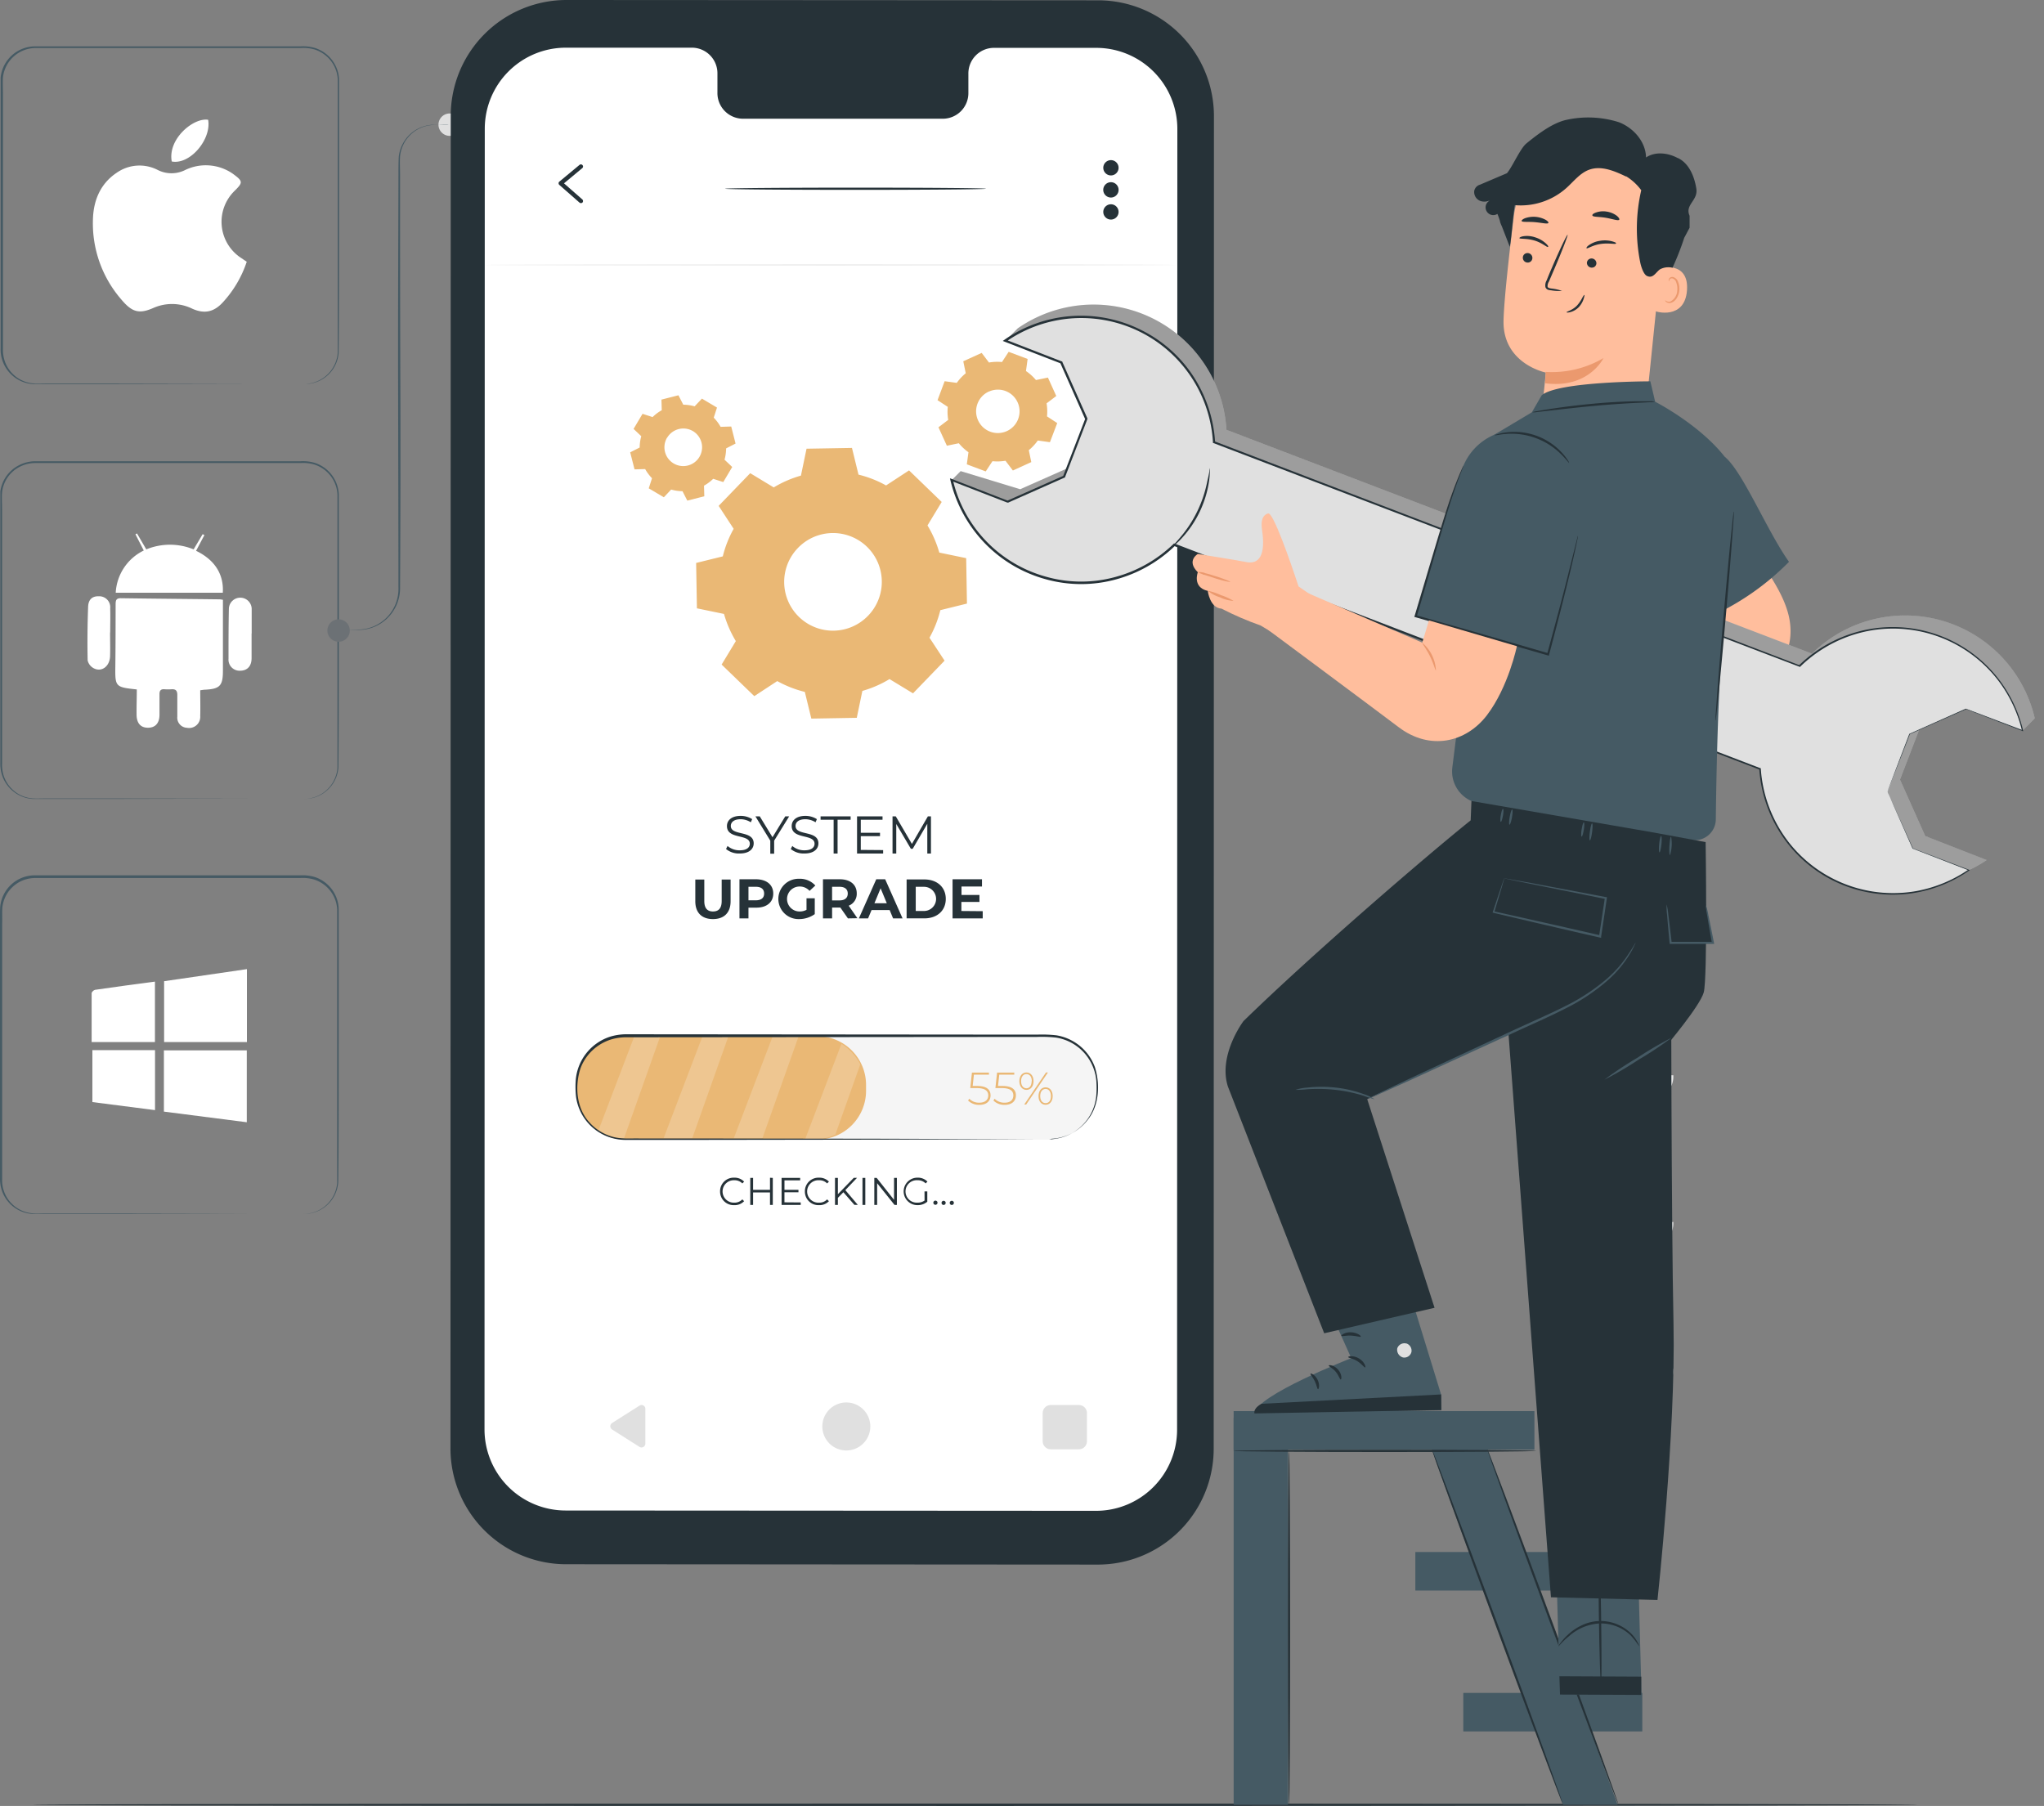 <svg xmlns="http://www.w3.org/2000/svg" width="146" height="129" fill="none"><rect width="100%" height="100%" fill="#808080" stroke="none"/><path fill="#919497" d="M111.597 103.211a1.204 1.204 0 1 0 0 2.408 1.204 1.204 0 0 0 0-2.408zm-.295 1.703h-.243v-.785h.243v.785zm-.123-.881c-.077 0-.127-.054-.127-.122 0-.069.052-.122.13-.122.079 0 .127.053.128.122 0 .068-.049.122-.131.122zm1.014.881h-.244v-.435c0-.101-.035-.17-.123-.17-.068 0-.108.047-.125.092a.16.16 0 0 0-.009.061v.452h-.244v-.534c0-.098-.003-.18-.006-.251h.212l.011.109h.005a.282.282 0 0 1 .242-.126c.161 0 .281.107.281.338v.464z"/><path fill="#fff" d="M17.624 18.697a7.982 7.982 0 0 1-1.63 2.814c-.652.754-1.341.95-2.254.543a3.294 3.294 0 0 0-2.813-.044c-1.034.448-1.528.261-2.285-.645a8.287 8.287 0 0 1-2.003-5.701c.037-1.341.525-2.54 1.695-3.322a2.836 2.836 0 0 1 2.925-.205 2.174 2.174 0 0 0 1.922.03 3.385 3.385 0 0 1 3.453.246c.73.537.736.62.1 1.242a3.086 3.086 0 0 0 .39 4.704l.5.338zm-2.757-10.14c.249 1.391-1.291 3.23-2.599 2.978-.3-1.614 1.56-3.151 2.6-2.978z"/><path fill="#455A64" d="M21.741 27.432c.312-.01.619-.075.907-.193a2.407 2.407 0 0 0 1.478-2.05V5.69a2.354 2.354 0 0 0-.81-1.68 2.381 2.381 0 0 0-.839-.474 2.875 2.875 0 0 0-.984-.106H2.553A2.36 2.36 0 0 0 .21 5.535c-.024.376 0 .773 0 1.158V24.92c-.009.317.042.633.15.931a2.36 2.36 0 0 0 2.052 1.54c.295.019.596 0 .891 0h4.952l9.868.022h3.383-3.383l-9.868.022H2.351a2.51 2.51 0 0 1-.894-.233 2.484 2.484 0 0 1-1.413-2.335V5.535a2.484 2.484 0 0 1 2.484-2.223h18.946a3 3 0 0 1 1.022.115 2.484 2.484 0 0 1 1.487 1.298c.144.3.225.627.236.96v9.637c0 4.167 0 7.536-.03 9.868a2.412 2.412 0 0 1-2.196 2.232l-.252.01z"/><path fill="#fff" d="M9.772 49.248c-1.525-.165-1.553-.18-1.534-1.64.018-1.459.018-2.952.021-4.43 0-.27.025-.45.37-.447 2.354.034 4.71.052 7.064.08.077.007.154.018.23.034v5.08c0 1.065-.224 1.289-1.289 1.342-.08 0-.165.018-.332.04 0 .62.018 1.242 0 1.844a.796.796 0 0 1-.954.835.721.721 0 0 1-.683-.788v-1.553c0-.31-.111-.428-.412-.41a3.853 3.853 0 0 1-.504 0c-.267-.021-.36.1-.357.354v1.463c0 .62-.31.931-.822.931-.513 0-.808-.31-.814-.931-.006-.621.016-1.196.016-1.804zM14.6 38.225c-.195.357-.406.773-.596 1.12 1.553.749 1.981 1.92 1.91 2.994H8.266a3.561 3.561 0 0 1 2.003-3.015l-.593-1.158.108-.063.665 1.14a4.46 4.46 0 0 1 3.381 0l.646-1.087.124.069zm3.37 7.025v1.76c0 .586-.311.89-.805.9a.792.792 0 0 1-.842-.86c0-1.19 0-2.382.025-3.57a.815.815 0 1 1 1.63.058v1.711h-.009zm-10.108-.077c0 .572.019 1.143 0 1.714-.031.727-.621 1.15-1.177.842a.844.844 0 0 1-.425-.56 67.254 67.254 0 0 1 .034-3.821c.019-.54.31-.767.751-.755a.785.785 0 0 1 .826.87c.019.57 0 1.142 0 1.71h-.009z"/><path fill="#455A64" d="M21.724 57.075a2.74 2.74 0 0 0 .906-.192 2.396 2.396 0 0 0 1.475-2.05V35.338a2.376 2.376 0 0 0-1.646-2.155 2.894 2.894 0 0 0-.984-.108H2.5a2.43 2.43 0 0 0-1.111.279A2.334 2.334 0 0 0 .147 35.18c-.028.372 0 .773 0 1.158v18.226c-.01.317.04.633.146.932A2.391 2.391 0 0 0 1.49 56.81c.27.127.56.202.857.224.292.015.597 0 .891 0h5.009l9.861.012h3.619-3.618l-9.867.022H2.333a2.4 2.4 0 0 1-.898-.233 2.484 2.484 0 0 1-1.257-1.372 2.658 2.658 0 0 1-.155-.96V35.106a2.484 2.484 0 0 1 1.32-1.866c.361-.19.764-.29 1.173-.292h18.94c.344-.021.688.016 1.019.112a2.484 2.484 0 0 1 1.725 2.26v9.637c0 4.164 0 7.536-.028 9.868a2.438 2.438 0 0 1-1.518 2.071c-.217.085-.445.14-.677.161l-.255.02z"/><path fill="#fff" d="M17.637 74.436h-5.915v-4.347l5.915-.863v5.21zm-5.93.592h5.92v5.136l-5.92-.76v-4.376zm-.64-4.908v4.315H6.546v-3.49c0-.084.149-.223.242-.239 1.42-.211 2.829-.394 4.279-.587zm-4.468 4.893h4.474v4.285l-4.474-.575v-3.71z"/><path fill="#455A64" d="M21.705 86.715c.31-.007.618-.072.906-.19a2.41 2.41 0 0 0 1.475-2.052V64.981a2.374 2.374 0 0 0-1.649-2.155 2.876 2.876 0 0 0-.984-.108H2.51a2.425 2.425 0 0 0-1.111.276 2.462 2.462 0 0 0-.845.764 2.4 2.4 0 0 0-.385 1.062c-.027.375 0 .776-.015 1.158v18.226a2.363 2.363 0 0 0 2.201 2.468c.292.02.597 0 .888 0H8.22l9.864.022-9.864.019H2.308a2.468 2.468 0 0 1-2.152-1.608 2.63 2.63 0 0 1-.155-.957V65.342c0-.193 0-.389.015-.59A2.484 2.484 0 0 1 2.5 62.526h18.944c.344-.019.69.02 1.021.115a2.484 2.484 0 0 1 1.727 2.257v9.635c0 4.167 0 7.536-.031 9.871a2.441 2.441 0 0 1-2.22 2.3c-.159.013-.236.01-.236.01z"/><path fill="#E0E0E0" d="M32.92 8.902a.8.8 0 1 1-1.6.006.8.8 0 0 1 1.6-.006z"/><path fill="#455A64" d="M32.081 8.901a.42.42 0 0 1-.108 0h-.31l-.513.019a2.831 2.831 0 0 0-.686.075 2.484 2.484 0 0 0-1.888 2.173c-.028.413 0 .87 0 1.338 0 3.773 0 8.97.021 14.712.022 5.74 0 10.939-.021 14.714a3.002 3.002 0 0 1-.985 2.301 2.95 2.95 0 0 1-1.75.755c-.532.021-.932 0-1.215 0 .273 0 .686 0 1.208-.028a2.91 2.91 0 0 0 2.627-2.994c0-3.775-.016-8.973-.025-14.714-.01-5.741.019-10.939.025-14.712 0-.471 0-.912.022-1.347.045-.406.187-.796.413-1.137a2.534 2.534 0 0 1 2.25-1.142h.827l.11-.013z"/><path fill="#6C7175" d="M24.987 45.037a.8.8 0 1 1-1.601.007.8.8 0 0 1 1.6-.007z"/><path fill="#EBEBEB" d="M110.553 76.807h8.971v.111a1.538 1.538 0 0 1-1.537 1.537h-5.9a1.54 1.54 0 0 1-1.537-1.537v-.108l.003-.003zm0 10.483h8.971v.109a1.538 1.538 0 0 1-1.537 1.537h-5.9a1.54 1.54 0 0 1-1.537-1.537v-.109h.003zm0 10.482h8.971v.11a1.538 1.538 0 0 1-1.537 1.536h-5.9a1.54 1.54 0 0 1-1.537-1.537v-.109h.003z"/><path fill="#fff" d="m135.872 24.404-4.717-3.819z"/><path fill="#263238" d="M136.915 128.92c0 .043-30.118.08-67.26.08-37.142 0-67.267-.037-67.267-.08 0-.044 30.119-.081 67.267-.081 37.148 0 67.26.034 67.26.081zm-58.498-17.159-37.974-.025a8.26 8.26 0 0 1-5.846-2.424 8.268 8.268 0 0 1-2.42-5.848l.019-95.195A8.271 8.271 0 0 1 40.465 0l37.97.022A8.275 8.275 0 0 1 86.71 8.3l-.018 95.192a8.274 8.274 0 0 1-5.11 7.64 8.267 8.267 0 0 1-3.165.629z"/><path fill="#fff" d="M78.317 3.419h-7.362a1.829 1.829 0 0 0-1.785 1.863v1.335a1.829 1.829 0 0 1-1.785 1.863H53.033a1.832 1.832 0 0 1-1.788-1.863V5.269a1.829 1.829 0 0 0-1.785-1.863h-9.036a5.79 5.79 0 0 0-5.797 5.782l-.019 92.917a5.796 5.796 0 0 0 5.791 5.793l37.881.022a5.78 5.78 0 0 0 4.099-1.694 5.79 5.79 0 0 0 1.698-4.097l.019-92.916a5.794 5.794 0 0 0-5.779-5.794z"/><path fill="#EBEBEB" d="M83.972 18.924c0 .025-11.048.047-24.673.047-13.624 0-24.675-.022-24.675-.047 0-.024 11.044-.046 24.675-.046s24.673.019 24.673.046z"/><path fill="#263238" d="M41.495 14.509a.162.162 0 0 1-.102-.037l-1.444-1.267a.16.16 0 0 1-.05-.115.147.147 0 0 1 .053-.115l1.444-1.198a.155.155 0 0 1 .112-.034.151.151 0 0 1 .102.055.146.146 0 0 1-.018.211l-1.307 1.087 1.31 1.149a.158.158 0 0 1 .015.217.154.154 0 0 1-.115.047zm28.929-1.027c0 .043-4.17.08-9.315.08s-9.315-.037-9.315-.08c0-.043 4.167-.078 9.315-.078s9.315.034 9.315.078zM51.86 60.646l.108-.217c.244.207.556.318.876.31.497 0 .714-.207.714-.468 0-.73-1.633-.283-1.633-1.264 0-.391.31-.727.978-.727.291-.002.577.078.823.233l-.096.224a1.378 1.378 0 0 0-.727-.218c-.484 0-.702.215-.702.482 0 .726 1.634.285 1.634 1.242 0 .388-.31.723-.99.723a1.437 1.437 0 0 1-.985-.32zm3.437-.596v.932h-.276v-.932l-1.062-1.735h.31l.91 1.49.91-1.49h.28l-1.072 1.735zm1.186.596.11-.217a1.3 1.3 0 0 0 .875.31c.496 0 .714-.207.714-.468 0-.73-1.633-.283-1.633-1.264 0-.391.31-.727.978-.727.29-.002.576.078.822.233l-.096.224a1.378 1.378 0 0 0-.726-.218c-.485 0-.702.215-.702.482 0 .726 1.633.285 1.633 1.242 0 .388-.31.723-.99.723a1.438 1.438 0 0 1-.985-.32zm3.062-2.089h-.932v-.242h2.146v.242h-.932v2.412h-.282v-2.412zm3.536 2.167v.245h-1.863v-2.654h1.82v.242h-1.553v.931h1.373v.24h-1.373v.983l1.596.013zm3.416-2.409v2.654h-.261v-2.124l-1.043 1.786h-.13l-1.044-1.773v2.111h-.267v-2.654h.233l1.152 1.968 1.14-1.968h.22zm-16.832 6.064v-1.553h.642v1.534c0 .531.23.748.621.748.392 0 .621-.217.621-.748v-1.534h.637v1.553c0 .82-.47 1.273-1.26 1.273-.793 0-1.261-.454-1.261-1.273zm5.567-.549c0 .62-.466 1.005-1.208 1.005h-.562v.767h-.643v-2.794h1.205c.742.012 1.208.397 1.208 1.021zm-.652 0c0-.311-.199-.485-.593-.485h-.525v.965h.525c.394 0 .593-.177.593-.48zm3.028.337h.59v1.13a1.925 1.925 0 0 1-1.124.355 1.44 1.44 0 1 1 0-2.879 1.481 1.481 0 0 1 1.164.481l-.413.382a.93.93 0 0 0-.717-.31.891.891 0 1 0 0 1.782c.174.004.346-.037.5-.118v-.823zm2.958 1.435-.54-.773h-.59v.773h-.652v-2.794h1.204c.742 0 1.208.385 1.208 1.009a.904.904 0 0 1-.574.878l.62.895-.676.012zm-.621-2.257h-.51v.972h.526c.394 0 .593-.184.593-.488s-.2-.484-.593-.484h-.016zm3.602 1.661h-1.292l-.249.596h-.658l1.242-2.794h.637l1.242 2.794h-.677l-.245-.596zm-.205-.487-.441-1.066-.441 1.066h.882zm1.416-1.699h1.264c.91 0 1.534.549 1.534 1.39 0 .842-.621 1.391-1.534 1.391h-1.264V62.82zM66 65.073a.863.863 0 0 0 0-1.727h-.59v1.727H66zm4.194.014v.515H68.04v-2.794h2.102v.518h-1.463v.602h1.282v.5H68.67v.646l1.524.013zm-18.76 20.018a.968.968 0 0 1 1.012-.981.932.932 0 0 1 .705.283l-.127.127a.772.772 0 0 0-.571-.227.801.801 0 1 0 0 1.6.756.756 0 0 0 .57-.234l.128.13a.93.93 0 0 1-.708.283.97.97 0 0 1-1.009-.98zm3.766-.967v1.931H55v-.89h-1.208v.89h-.202v-1.93h.202v.853H55v-.863l.202.01zm1.994 1.755v.177h-1.366v-1.931h1.326v.177h-1.12v.677h.999v.173h-1v.718l1.161.009zm.298-.788a.97.97 0 0 1 1.013-.981.932.932 0 0 1 .704.283l-.13.127a.76.76 0 0 0-.568-.227.802.802 0 1 0 0 1.6.741.741 0 0 0 .568-.234l.13.13a.93.93 0 0 1-.708.283.967.967 0 0 1-1.009-.98zm2.751.058-.394.401v.506h-.205v-1.93h.205v1.164l1.133-1.167h.233l-.835.875.894 1.056h-.242l-.789-.903zm1.363-1.024h.202v1.931h-.202v-1.931zm2.457 0v1.931h-.168l-1.242-1.552v1.552h-.202v-1.931h.168l1.242 1.568v-1.568h.202zm1.974.965h.199v.736a1.05 1.05 0 0 1-.708.245.981.981 0 1 1 0-1.962.947.947 0 0 1 .717.28l-.127.13a.782.782 0 0 0-.58-.227.802.802 0 1 0 0 1.6.826.826 0 0 0 .502-.15l-.003-.652zm.631.82a.149.149 0 1 1 .297 0 .149.149 0 0 1-.297 0zm.586 0a.147.147 0 0 1 .204-.138.147.147 0 0 1 .091.138.15.15 0 0 1-.205.138.145.145 0 0 1-.09-.138zm.584 0a.147.147 0 0 1 .204-.138.148.148 0 0 1 .08.08.149.149 0 0 1-.195.195.146.146 0 0 1-.089-.137z"/><path fill="#EAB875" d="M55.27 34.815a7.937 7.937 0 0 1 1.94-.841l.4-1.922 3.245-.056.466 1.907a7.81 7.81 0 0 1 1.969.773l1.642-1.075 2.332 2.255-1.015 1.676c.367.606.651 1.26.844 1.94l1.92.398.055 3.245-1.9.469c-.17.688-.43 1.35-.776 1.968l1.077 1.64-2.254 2.335-1.677-1.019a7.949 7.949 0 0 1-1.94.845l-.4 1.922-3.246.056-.465-1.907a7.97 7.97 0 0 1-1.969-.773l-1.64 1.075-2.334-2.255 1.015-1.676a8.014 8.014 0 0 1-.845-1.941l-1.934-.4-.056-3.242 1.904-.469c.169-.688.43-1.35.776-1.968l-1.072-1.64 2.255-2.335 1.676 1.015h.007zM57 39.138a3.483 3.483 0 1 0 5.007 4.843 3.483 3.483 0 0 0-5.008-4.843zm13.638-13.242c.308-.054.621-.066.932-.035l.478-.73 1.354.51-.118.863c.266.181.506.397.714.643l.854-.177.596 1.317-.692.524c.05.308.061.621.03.932l.73.478-.521 1.366-.867-.121a3.46 3.46 0 0 1-.642.69l.177.853-1.314.6-.528-.696a3.549 3.549 0 0 1-.931.031l-.481.73-1.351-.507.118-.863a3.651 3.651 0 0 1-.69-.642l-.853.177-.6-1.317.696-.528a3.549 3.549 0 0 1-.031-.931l-.73-.478.506-1.354.867.118a3.52 3.52 0 0 1 .64-.686l-.175-.857 1.314-.597.528.696-.01-.01zm0 2.07a1.552 1.552 0 1 0 1.19-.034 1.552 1.552 0 0 0-1.18.035h-.01zm-24.025 1.827a3.01 3.01 0 0 1 .655-.49l-.022-.758 1.214-.31.345.673c.274.003.547.042.81.118l.522-.552 1.077.64-.233.72c.191.196.356.416.491.655l.758-.022.31 1.217-.674.345a3.108 3.108 0 0 1-.114.807l.55.522-.64 1.077-.72-.233a3.01 3.01 0 0 1-.656.49l.022.758-1.214.31-.345-.673a3.027 3.027 0 0 1-.81-.118l-.522.553-1.078-.64.233-.72a3.223 3.223 0 0 1-.49-.655l-.758.021-.31-1.217.677-.344c.002-.273.04-.545.114-.808l-.55-.521.64-1.078.72.233h-.002zm1.034 1.469a1.345 1.345 0 1 0 1.844-.47 1.349 1.349 0 0 0-1.844.485v-.015z"/><path fill="#F5F5F5" d="M74.893 74.013h-30.22a3.484 3.484 0 0 0-3.485 3.483v.42a3.484 3.484 0 0 0 3.484 3.484h30.221a3.484 3.484 0 0 0 3.484-3.484v-.42a3.484 3.484 0 0 0-3.484-3.483z"/><path fill="#EAB875" d="M58.378 74.013H44.672a3.484 3.484 0 0 0-3.483 3.483v.42a3.484 3.484 0 0 0 3.483 3.484h13.706a3.484 3.484 0 0 0 3.483-3.484v-.42a3.484 3.484 0 0 0-3.483-3.483zm12.376 4.232c0 .385-.264.677-.801.677a1.102 1.102 0 0 1-.805-.31l.087-.128a.957.957 0 0 0 .715.283c.422 0 .64-.214.64-.518 0-.305-.203-.525-.824-.525h-.462l.12-1.109h1.215v.15h-1.075l-.086.807h.326c.695.003.95.279.95.673zm1.81 0c0 .385-.264.677-.8.677a1.101 1.101 0 0 1-.805-.31l.084-.128a.97.97 0 0 0 .717.283c.422 0 .621-.214.621-.518 0-.305-.199-.525-.82-.525H71.1l.12-1.109h1.227v.15h-1.07l-.091.807h.33c.695.003.95.279.95.673zm.248-1.015c0-.372.208-.62.506-.62.298 0 .506.245.506.62 0 .376-.21.621-.506.621-.295 0-.506-.254-.506-.62zm.888 0c0-.31-.155-.506-.382-.506s-.382.193-.382.506c0 .314.155.507.382.507s.37-.196.37-.507h.012zm1.012-.62h.14l-1.553 2.288h-.14l1.553-2.289zm-.53 1.682c0-.372.207-.62.505-.62.299 0 .503.245.503.62 0 .376-.204.621-.503.621-.298 0-.506-.239-.506-.611v-.01zm.884 0c0-.31-.155-.506-.379-.506-.223 0-.385.19-.385.506 0 .317.156.506.385.506.23 0 .38-.183.38-.496v-.01z"/><path fill="#fff" d="M50.18 74.015 47.4 81.31h2.044l2.59-7.296H50.18zm5.015 0-2.782 7.296h2.043l2.592-7.296h-1.853zm4.908.548-2.586 6.793h1.217c.32-.07.633-.174.932-.31l1.785-5.024a3.934 3.934 0 0 0-1.348-1.46zm-14.791-.548-2.559 6.71a3.667 3.667 0 0 0 1.82.59l2.59-7.3h-1.851z" opacity=".2"/><path fill="#263238" d="M74.893 81.4c.28-.018.558-.059.832-.12a3.465 3.465 0 0 0 1.95-1.324c.339-.47.552-1.017.62-1.593a6.1 6.1 0 0 0 .023-.993 3.277 3.277 0 0 0-.205-1.043 3.415 3.415 0 0 0-2.683-2.211 9.373 9.373 0 0 0-1.366-.047l-29.401.025c-.35.005-.697.06-1.031.162a3.417 3.417 0 0 0-.932.462 3.37 3.37 0 0 0-1.242 1.612c-.41 1.279-.276 2.822.621 3.816.433.498 1 .86 1.634 1.043.62.19 1.288.121 1.94.134h3.82l13.217.018 8.912.025 2.421.016h-2.421l-8.912.024-13.218.019h-4.778c-.338 0-.675-.047-1-.14a3.56 3.56 0 0 1-2.552-2.971 6.592 6.592 0 0 1-.025-1.05 3.565 3.565 0 0 1 2.478-3.217c.35-.105.714-.161 1.08-.167l29.401.025a9.255 9.255 0 0 1 1.382.05c.439.071.86.225 1.242.453a3.5 3.5 0 0 1 1.512 1.835c.444 1.447.183 2.86-.481 3.698a3.477 3.477 0 0 1-2.618 1.403c-.146.06-.22.056-.22.056z"/><path fill="#E0E0E0" d="M46.097 100.636v2.484a.274.274 0 0 1-.281.275.271.271 0 0 1-.138-.042l-1.956-1.242a.272.272 0 0 1-.094-.363.274.274 0 0 1 .094-.1l1.956-1.242a.273.273 0 0 1 .42.23zm16.068 1.217a1.714 1.714 0 1 1-3.427 0 1.714 1.714 0 0 1 3.427 0zm14.895-1.491h-2.003a.58.58 0 0 0-.58.581v2.003c0 .32.26.58.58.58h2.003c.32 0 .58-.26.58-.58v-2.003a.58.58 0 0 0-.58-.581z"/><path fill="#263238" d="M79.352 12.531a.546.546 0 1 1 0-1.092.546.546 0 0 1 0 1.092zm-.001 1.579a.547.547 0 1 1 .001-1.095.547.547 0 0 1 0 1.095zm.001 1.574a.546.546 0 1 1 0-1.092.546.546 0 0 1 0 1.092z"/><path fill="#455A64" d="M101.972 102.529c0 .621 9.678 26.393 9.678 26.393h3.894l-9.651-26.393h-3.921zm-9.974-1.241h-3.88v27.631h3.88v-27.631z"/><path fill="#455A64" d="M113.45 110.863h-12.354v2.751h12.354v-2.751zm-3.849-10.063H88.117v2.751h21.484V100.8zm7.706 20.127h-12.786v2.751h12.786v-2.751z"/><path fill="#263238" d="M109.725 103.638c0 .044-4.847.081-10.824.081-5.977 0-10.824-.037-10.824-.081 0-.043 4.843-.08 10.824-.08 5.98 0 10.824.034 10.824.08z"/><path fill="#263238" d="M92.072 128.919c-.043 0-.08-5.661-.08-12.641s.037-12.64.08-12.64c.044 0 .081 5.657.081 12.64 0 6.983-.034 12.641-.08 12.641zm19.577 0c-.043 0-2.173-5.661-4.763-12.678-2.589-7.017-4.657-12.715-4.614-12.73.044-.016 2.174 5.657 4.766 12.674 2.593 7.018 4.652 12.718 4.611 12.734zm3.957 0c-.041 0-2.174-5.661-4.763-12.678-2.59-7.017-4.658-12.715-4.614-12.73.043-.016 2.173 5.657 4.766 12.674 2.593 7.018 4.651 12.718 4.611 12.734z"/><path fill="#FFBE9D" d="M127.771 44.007c-.289-1.242-.991-2.356-1.683-3.434a14.85 14.85 0 0 1-3.568 1.6l.366 6.464c1.441.043 3.037-.034 4.065-1.043.913-.892 1.111-2.33.82-3.587z"/><path fill="#455A64" d="m123.194 32.63-3.145 7.141a11.675 11.675 0 0 1 2.667 4.018 18.65 18.65 0 0 0 5.07-3.657c-1.543-2.152-3.328-6.5-4.592-7.502z"/><path fill="#FFBE9D" d="m118.835 16.84-1.267 12.33c-.217 2.096-.963 5.133-4.26 4.639-2.832-.643-3.279-3.444-3.074-5.4.096-.931.174-1.701.177-1.797 0 0-3.105-.621-3.015-3.748.043-1.512.391-4.62.736-7.427a5.83 5.83 0 0 1 6.036-5.114h.31c3.236.341 4.773 3.282 4.357 6.517z"/><path fill="#EB996E" d="M110.408 26.566a7.271 7.271 0 0 0 4.127-.988s-1.059 2.21-4.167 1.798l.04-.81z"/><path fill="#263238" d="M108.532 17.016c.053.065.497 0 1.05.158.552.158.906.494.978.466.071-.028 0-.118-.155-.264a2.015 2.015 0 0 0-.771-.429 1.766 1.766 0 0 0-.85-.068c-.196.037-.277.115-.252.137zm4.8.719c.075.037.438-.23 1.006-.31.569-.082 1.028.037 1.081-.023.053-.059-.059-.099-.258-.161a2.028 2.028 0 0 0-.875-.04c-.284.04-.555.145-.789.31-.158.103-.202.208-.165.224zm.019 1.025a.349.349 0 0 0 .557.29.332.332 0 0 0 .12-.225.345.345 0 0 0-.556-.29.336.336 0 0 0-.121.225zm-4.576-.367a.342.342 0 0 0 .31.36.327.327 0 0 0 .336-.18.346.346 0 0 0-.531-.418.33.33 0 0 0-.115.238zm2.794 2.384a3.314 3.314 0 0 0-.773-.17c-.124-.02-.239-.05-.255-.134a.604.604 0 0 1 .097-.36l.4-.932c.562-1.31.972-2.387.932-2.41-.041-.02-.55 1.022-1.109 2.33-.136.31-.264.62-.388.931a.709.709 0 0 0-.084.481.312.312 0 0 0 .193.187.838.838 0 0 0 .208.037c.257.046.519.06.779.04zm2.174-5.386c.037.121.462.08.956.165.494.084.891.239.962.136.031-.05-.034-.164-.189-.289a1.606 1.606 0 0 0-.708-.288 1.513 1.513 0 0 0-.754.062c-.199.068-.295.155-.267.214zm-5.055.395c.043.099.459.04.953.084.493.043.894.149.956.059.028-.044-.043-.14-.205-.233a1.835 1.835 0 0 0-1.456-.11c-.18.07-.267.165-.248.2z"/><path fill="#FFBE9D" d="M118.481 19.144c.056-.018 2.173-.543 2.018 1.593-.155 2.136-2.27 1.534-2.267 1.475l.249-3.068z"/><path fill="#EB996E" d="M118.943 21.451s.034.028.096.063a.375.375 0 0 0 .277.024.934.934 0 0 0 .487-.795 1.182 1.182 0 0 0-.065-.54.426.426 0 0 0-.258-.31.183.183 0 0 0-.226.084c-.035.058-.022.102-.035.105-.012.003-.043-.04-.018-.127a.23.23 0 0 1 .093-.127.289.289 0 0 1 .208-.04.529.529 0 0 1 .366.36c.076.192.105.4.084.605-.046.428-.295.816-.621.882a.398.398 0 0 1-.335-.081c-.053-.053-.062-.1-.053-.103z"/><path fill="#263238" d="M111.898 22.309c-.019-.056.413-.134.751-.49.142-.158.262-.333.358-.522.08-.146.139-.236.161-.227.022.01 0 .112-.05.276-.071.22-.189.42-.344.59a1.318 1.318 0 0 1-.593.354c-.168.047-.28.038-.283.019zm-6.194-9.113a.58.58 0 0 0-.398.422.677.677 0 0 0 .401.723.862.862 0 0 0 .847-.118c-.115.063-.22.142-.31.236a.551.551 0 0 0 .34.901.55.55 0 0 0 .374-.08c.071.17.133.346.186.524v.034c.038.109.075.217.124.31l.575 1.485c.146-.87.214-2.112.36-2.978a4.899 4.899 0 0 0 3.655-1.202c.537-.472.987-1.09 1.661-1.332.869-.31 1.813.097 2.645.497l-.031-.037a3.88 3.88 0 0 1 1.099 1.006 12.206 12.206 0 0 0-.068 5.179c.053.258.217.792.45.932.457.239.64-.233.957-.46a1.28 1.28 0 0 1 .894-.112c.32-.696.6-1.41.838-2.14l.382-.716v-.857c-.357-.802.621-1.08.481-1.944-.139-.863-.512-1.785-1.298-2.174h-.021c-.702-.381-1.609-.49-2.273-.046-.022-1.124-.888-2.112-1.935-2.518a7.243 7.243 0 0 0-3.878-.14c-.835.23-1.686.798-2.735 1.658-.444.363-1.012 1.695-1.388 2.124l-1.934.823z"/><path fill="#E0E0E0" d="m135.714 55.685 1.586-4.124 4.037-1.791 3.12 2.428.885-.888a9.501 9.501 0 0 0-15.916-4.62L87.602 30.699a9.501 9.501 0 0 0-14.904-7.244l-.885.885 4.894.658 1.791 4.037-1.587 4.12-4.036 1.794-4.257-1.294-.637.64c.895 2.53 4.037 4.787 6.729 5.827a9.495 9.495 0 0 0 10.063-2.083l41.831 15.997a9.498 9.498 0 0 0 6.079 8.29c3.055 1.174 6.722.838 9.222-.894l-4.39-1.714-1.801-4.033z"/><path fill="#000" d="m135.713 55.684 1.587-4.124 4.036-1.791 3.121 2.428.885-.888a9.5 9.5 0 0 0-15.916-4.62L87.601 30.697a9.501 9.501 0 0 0-14.904-7.244l-.885.885 4.894.658 1.791 4.037-1.586 4.12-4.037 1.794-4.256-1.294-.637.64c.876 2.577 3.99 4.775 6.729 5.827a9.494 9.494 0 0 0 10.063-2.083l41.83 15.997a9.506 9.506 0 0 0 6.08 8.29c3.055 1.174 6.722.839 9.222-.894l-4.391-1.714-1.801-4.033z" opacity=".3"/><path fill="#E0E0E0" d="m134.828 56.57 1.58-4.124 4.037-1.791 4.005 1.552a9.496 9.496 0 0 0-6.604-6.973 9.499 9.499 0 0 0-9.312 2.35L86.729 31.587a9.504 9.504 0 0 0-14.904-7.244l4.005 1.552 1.795 4.037-1.587 4.123-4.036 1.792-4.009-1.553A9.502 9.502 0 0 0 83.9 38.927l41.837 15.994a9.5 9.5 0 0 0 14.904 7.228l-4.006-1.552-1.807-4.028z"/><path fill="#263238" d="M86.418 33.432a.836.836 0 0 1 0 .254 5.42 5.42 0 0 1-.059.696 7.647 7.647 0 0 1-1.971 4.089 5.014 5.014 0 0 1-.506.481c-.128.103-.2.159-.208.15-.01-.01.251-.265.62-.705a8.72 8.72 0 0 0 1.944-4.037c.14-.568.18-.928.18-.928z"/><path fill="#263238" d="m134.829 56.569.118.257c.08.174.195.429.347.767l1.348 3.003 4.008 1.534.056.021-.049.034a9.728 9.728 0 0 1-3.674 1.553 9.546 9.546 0 0 1-9.122-3.276 9.693 9.693 0 0 1-2.198-5.533l.037.05-41.846-15.982.08-.015a9.707 9.707 0 0 1-4.225 2.406 9.4 9.4 0 0 1-4.968 0 9.577 9.577 0 0 1-4.369-2.555 9.703 9.703 0 0 1-2.484-4.521l-.034-.146.143.053 4.005 1.552h-.062l4.037-1.791-.044.043 1.587-4.12v.056l-1.789-4.037.044.04-4.006-1.552-.142-.056.124-.087a9.563 9.563 0 0 1 9.815-.667 9.411 9.411 0 0 1 3.704 3.328 9.744 9.744 0 0 1 1.524 4.658l-.052-.065 41.818 16.006h-.059a9.667 9.667 0 0 1 5.207-2.618 9.553 9.553 0 0 1 9.004 3.534 9.712 9.712 0 0 1 1.792 3.726v.068l-.065-.025-4.006-1.552h.025l-4.037 1.785c-.546 1.41-.947 2.438-1.21 3.105-.131.339-.23.587-.295.755-.066.167-.1.245-.1.245s.025-.08.087-.245c.062-.165.158-.42.286-.755.257-.68.652-1.714 1.192-3.13l4.037-1.8 4.064 1.54-.05.043a9.652 9.652 0 0 0-1.785-3.704 9.472 9.472 0 0 0-8.911-3.481 9.587 9.587 0 0 0-5.142 2.596l-.028.028-.034-.016-41.843-15.972-.05-.015v-.053a9.418 9.418 0 0 0-14.783-7.179l-.018-.143 4.008 1.553h.031v.028l1.792 4.036v.059c-.543 1.413-1.084 2.82-1.587 4.124v.03l-.03.016-4.037 1.792h-.062l-4.006-1.553.109-.093a9.39 9.39 0 0 0 6.728 6.958 9.2 9.2 0 0 0 4.884 0 9.552 9.552 0 0 0 4.161-2.366l.034-.034.047.019 41.827 16.04h.034v.034a9.628 9.628 0 0 0 2.174 5.478 9.478 9.478 0 0 0 9.023 3.25 9.696 9.696 0 0 0 3.648-1.524v.056l-4.005-1.553c-.584-1.325-1.028-2.338-1.329-3.018l-.332-.77c-.093-.17-.121-.258-.121-.258z"/><path fill="#455A64" d="m106.713 31.068-2.975 23.753a2.311 2.311 0 0 0 1.724 2.521l15.335 2.655a1.505 1.505 0 0 0 1.761-1.463c.037-3.27.17-10.345.636-14.755.513-4.862 1.814-8.83 0-11.15-1.813-2.319-4.968-3.933-4.968-3.933l-.344-1.457s-6.62 0-7.763 1l-.702 1.214-2.704 1.615z"/><path fill="#263238" d="M123.843 36.536a.432.432 0 0 1 0 .152c0 .118 0 .264-.022.438-.028.404-.068.932-.115 1.605a457.605 457.605 0 0 1-.434 5.279 606.999 606.999 0 0 1-.485 5.278l-.167 1.6-.053.434a.504.504 0 0 1-.028.15.485.485 0 0 1 0-.153c0-.121 0-.264.022-.438.027-.404.068-.931.114-1.605.103-1.354.258-3.226.438-5.279.18-2.052.351-3.93.485-5.278.068-.658.121-1.199.164-1.602.022-.171.037-.31.053-.435a.659.659 0 0 1 .028-.146zm-5.629-7.841a1.433 1.433 0 0 1-.345.035l-.931.046c-.798.04-1.897.109-3.105.22-1.208.112-2.304.24-3.105.33l-.932.105a1.239 1.239 0 0 1-.347.019c.109-.039.223-.066.338-.08.221-.041.537-.094.932-.156a52.66 52.66 0 0 1 3.105-.379 40.763 40.763 0 0 1 3.105-.174h.931c.119-.005.238.007.354.034z"/><path fill="#455A64" d="m93.911 91.203 2.608 5.812s-6.862 2.683-6.917 3.962l13.351-.242-.016-1.115-2.946-9.585-6.08 1.168z"/><path fill="#E0E0E0" d="M100.429 95.956a.543.543 0 0 1 .388.621.525.525 0 0 1-.606.388.573.573 0 0 1-.406-.652.54.54 0 0 1 .673-.335"/><path fill="#263238" d="m102.953 100.722-.015-1.115-12.82.668s-.59.27-.516.689l13.351-.242zm-6.654-3.784c0 .065.332.087.655.292s.5.475.559.447c.059-.028-.044-.4-.441-.64-.398-.239-.786-.158-.773-.099zm-1.389.605c-.015.062.27.168.498.441.226.273.294.562.36.556.065-.006.1-.373-.19-.705-.288-.332-.667-.354-.667-.292zm-.766 1.689c.062 0 .146-.31-.028-.668-.174-.357-.481-.49-.51-.438-.027.053.168.242.311.537.143.296.165.563.227.569zm1.67-3.811c.028.06.326-.037.696-.018.37.018.658.13.689.074.031-.056-.248-.285-.683-.31-.435-.025-.736.205-.702.254z"/><path fill="#455A64" d="m116.953 109.979.298 11.081-5.828-.015-.311-10.812 5.841-.254z"/><path fill="#263238" d="M114.363 120.497c-.046 0-.121-2.363-.161-5.278-.04-2.916-.037-5.279 0-5.279s.121 2.36.161 5.279c.041 2.919.044 5.278 0 5.278z"/><path fill="#263238" d="M111.324 117.595a.83.83 0 0 1 .143-.239c.151-.205.321-.395.509-.568.276-.262.59-.482.931-.652a3.108 3.108 0 0 1 3.642.59c.176.184.325.394.441.621.048.08.082.168.1.26a6.208 6.208 0 0 0-.621-.798 3.107 3.107 0 0 0-2.205-.844 3.569 3.569 0 0 0-2.195.913c-.5.406-.72.717-.745.717zm5.905 3.475-5.8-.025-.043-1.311 5.85.028-.007 1.308zm.621-61.65-12.746-2.202-.056 1.381c-3.077 2.466-11.277 9.514-16.23 14.342 0 0-1.834 2.435-1.108 4.68l6.875 17.617 7.883-1.82-4.81-14.903 14.796-6.912c2.878-1.062 5.468-4.695 6.079-6.775.525-1.785-.605-3.123-.683-5.409z"/><path fill="#263238" d="m107.717 73.404 3.065 40.692 7.61.19s1.308-12.016 1.145-19.691c-.163-7.675-.172-26.49-.172-26.49l-11.648 5.3z"/><path fill="#263238" d="m117.85 59.42 3.981.733s.146 9.762-.137 10.743c-.282.981-2.654 3.788-2.654 3.788l-11.054 2.111V68.05l9.864-8.63z"/><path fill="#263238" d="m119.04 64.603.286 2.748h3.024l-.515-2.748h-2.795z"/><path fill="#455A64" d="M116.829 67.35a1.334 1.334 0 0 1-.097.208c-.092.198-.196.39-.31.577a8.144 8.144 0 0 1-1.553 1.863 13.945 13.945 0 0 1-2.977 2.003c-1.199.621-2.565 1.205-3.975 1.863l-7.241 3.32-2.204.987-.602.26a.96.96 0 0 1-.215.081c.065-.04.133-.076.202-.108l.59-.29 2.174-1.036 7.222-3.366c1.409-.658 2.776-1.242 3.971-1.847a14.242 14.242 0 0 0 2.968-1.954 8.506 8.506 0 0 0 1.568-1.81c.32-.475.46-.76.479-.751zm2.574 6.775a24.812 24.812 0 0 1-2.357 1.568 24.82 24.82 0 0 1-2.446 1.431 25.796 25.796 0 0 1 2.359-1.568c.787-.522 1.603-1 2.444-1.431zm2.431-9.522c.086.248.15.504.192.763.103.482.243 1.168.398 1.972l.018.087h-3.185v-.065c-.078-.808-.14-1.494-.177-1.981a4.113 4.113 0 0 1-.034-.776c.061.252.103.508.124.767.065.484.146 1.17.236 1.971l-.075-.065h3.024l-.074.09c-.146-.807-.264-1.497-.342-1.984a5.115 5.115 0 0 1-.105-.78zm-14.407-1.864.134.016.397.068 1.509.27 5.238.987h.072v.075l-.41 2.748v.087l-.087-.019-.084-.019a962.885 962.885 0 0 1-7.526-1.75l-.056-.016.018-.053c.249-.748.451-1.35.597-1.785.065-.193.118-.348.161-.47.016-.051.035-.102.059-.151-.01.06-.024.119-.043.177-.038.127-.084.285-.14.484l-.534 1.776-.038-.068c1.804.397 4.515 1.006 7.539 1.698l.084.019-.099.068.416-2.748.062.087-5.176-1.046-1.515-.31-.41-.09a.678.678 0 0 1-.168-.035z"/><path fill="#455A64" d="M92.53 77.851c.27-.089.55-.143.835-.161a9.174 9.174 0 0 1 2.055 0 8.555 8.555 0 0 1 2.003.469c.272.084.53.208.767.366a7.943 7.943 0 0 1-.805-.258 10.716 10.716 0 0 0-1.984-.416 11.76 11.76 0 0 0-2.024-.043 6.899 6.899 0 0 1-.848.043zm14.67-19.143c-.043 0-.046-.22 0-.478.047-.258.112-.46.156-.453.043.006.046.223 0 .478-.047.254-.112.462-.156.453zm.621.202c-.044 0-.037-.257.015-.559.053-.3.134-.537.177-.527.044.009.038.257-.015.558-.053.302-.134.528-.177.528zm5.155.848c-.044 0-.047-.24 0-.52.046-.279.111-.499.155-.493.043.007.046.24 0 .519-.047.28-.112.5-.155.493zm.587.27c-.044 0-.047-.279 0-.62.046-.342.111-.597.158-.59.047.006.043.279 0 .62-.044.342-.115.597-.158.59zm4.971.857c-.044 0-.053-.27-.022-.593.031-.323.096-.577.14-.571.043.006.056.267.021.59-.034.323-.093.577-.139.574zm.754.199c-.047 0-.065-.31-.044-.664.022-.354.075-.658.121-.655.081.44.054.892-.077 1.32zm-18.167-17.077 9.457 2.732s1.444-5.337 2.137-8.483c.76-3.443.152-5.235-2.143-6.83a3.895 3.895 0 0 0-1.745-.674 4.143 4.143 0 0 0-4.282 2.484 36.508 36.508 0 0 0-1.53 4.347c-.904 3.07-1.894 6.424-1.894 6.424z"/><path fill="#263238" d="M112.715 38.262a.629.629 0 0 1-.022.162l-.096.469c-.087.406-.217 1-.394 1.75-.354 1.5-.888 3.624-1.553 6.12l-.019.075-.071-.022-5.955-1.714-3.506-1.015-.078-.022.025-.074c.932-3.105 1.717-5.828 2.335-7.744.311-.956.6-1.708.811-2.22.105-.255.192-.447.251-.58a.885.885 0 0 1 .103-.193 1.86 1.86 0 0 1-.075.205l-.23.59c-.192.515-.462 1.27-.763 2.23-.59 1.918-1.357 4.641-2.283 7.762l-.052-.097 3.505.994 5.952 1.726-.09.053c.677-2.484 1.242-4.61 1.606-6.104.186-.736.332-1.323.437-1.742.047-.193.087-.345.115-.463.013-.05.028-.098.047-.146zm-.633-5.197c-.025.015-.212-.267-.6-.643a5.028 5.028 0 0 0-3.825-1.431c-.537.034-.866.127-.872.102-.007-.025.077-.046.223-.09.209-.06.423-.1.64-.124a4.624 4.624 0 0 1 3.921 1.462c.149.16.284.33.404.513a.8.8 0 0 1 .109.21z"/><path fill="#FFBE9D" d="m102.068 44.317-.478 1.587-9.048-3.916-1.957 3.006s7.105 5.278 9.33 6.958c2.227 1.68 4.804 1.096 6.301-.872 1.537-2.022 2.133-4.922 2.133-4.922l-6.281-1.841z"/><path fill="#EB996E" d="M102.565 47.888c-.047 0-.156-.475-.426-1.016-.27-.54-.583-.931-.546-.956a2.741 2.741 0 0 1 .972 1.972z"/><path fill="#FFBE9D" d="m93.948 42.715-1.195-.826c-.621-1.89-1.817-5.315-2.174-5.213-.357.102-.543.45-.434 1.18.264 1.742-.168 2.512-1.186 2.282-.351-.08-3.4-.568-3.4-.568s-.842.481 0 1.307c0 0-.413 1.075.71 1.332 0 0 .14 1.217.982 1.267.902.465 1.836.868 2.794 1.205l1.519.91 2.384-2.876z"/><path fill="#EB996E" d="M87.878 41.547c0 .059-.606-.075-1.298-.31-.248-.081-.481-.16-.674-.206l.025-.133.115.025-.025.12a1.35 1.35 0 0 1-.469-.182c.17-.007.338.014.5.062l-.025.124h-.118l.025-.134c.237.045.47.107.699.187.424.121.84.27 1.245.447zm.23 1.373a2.403 2.403 0 0 1-.96-.252 2.455 2.455 0 0 1-.876-.469c.322.067.634.172.932.31.316.103.619.24.904.41z"/></svg>